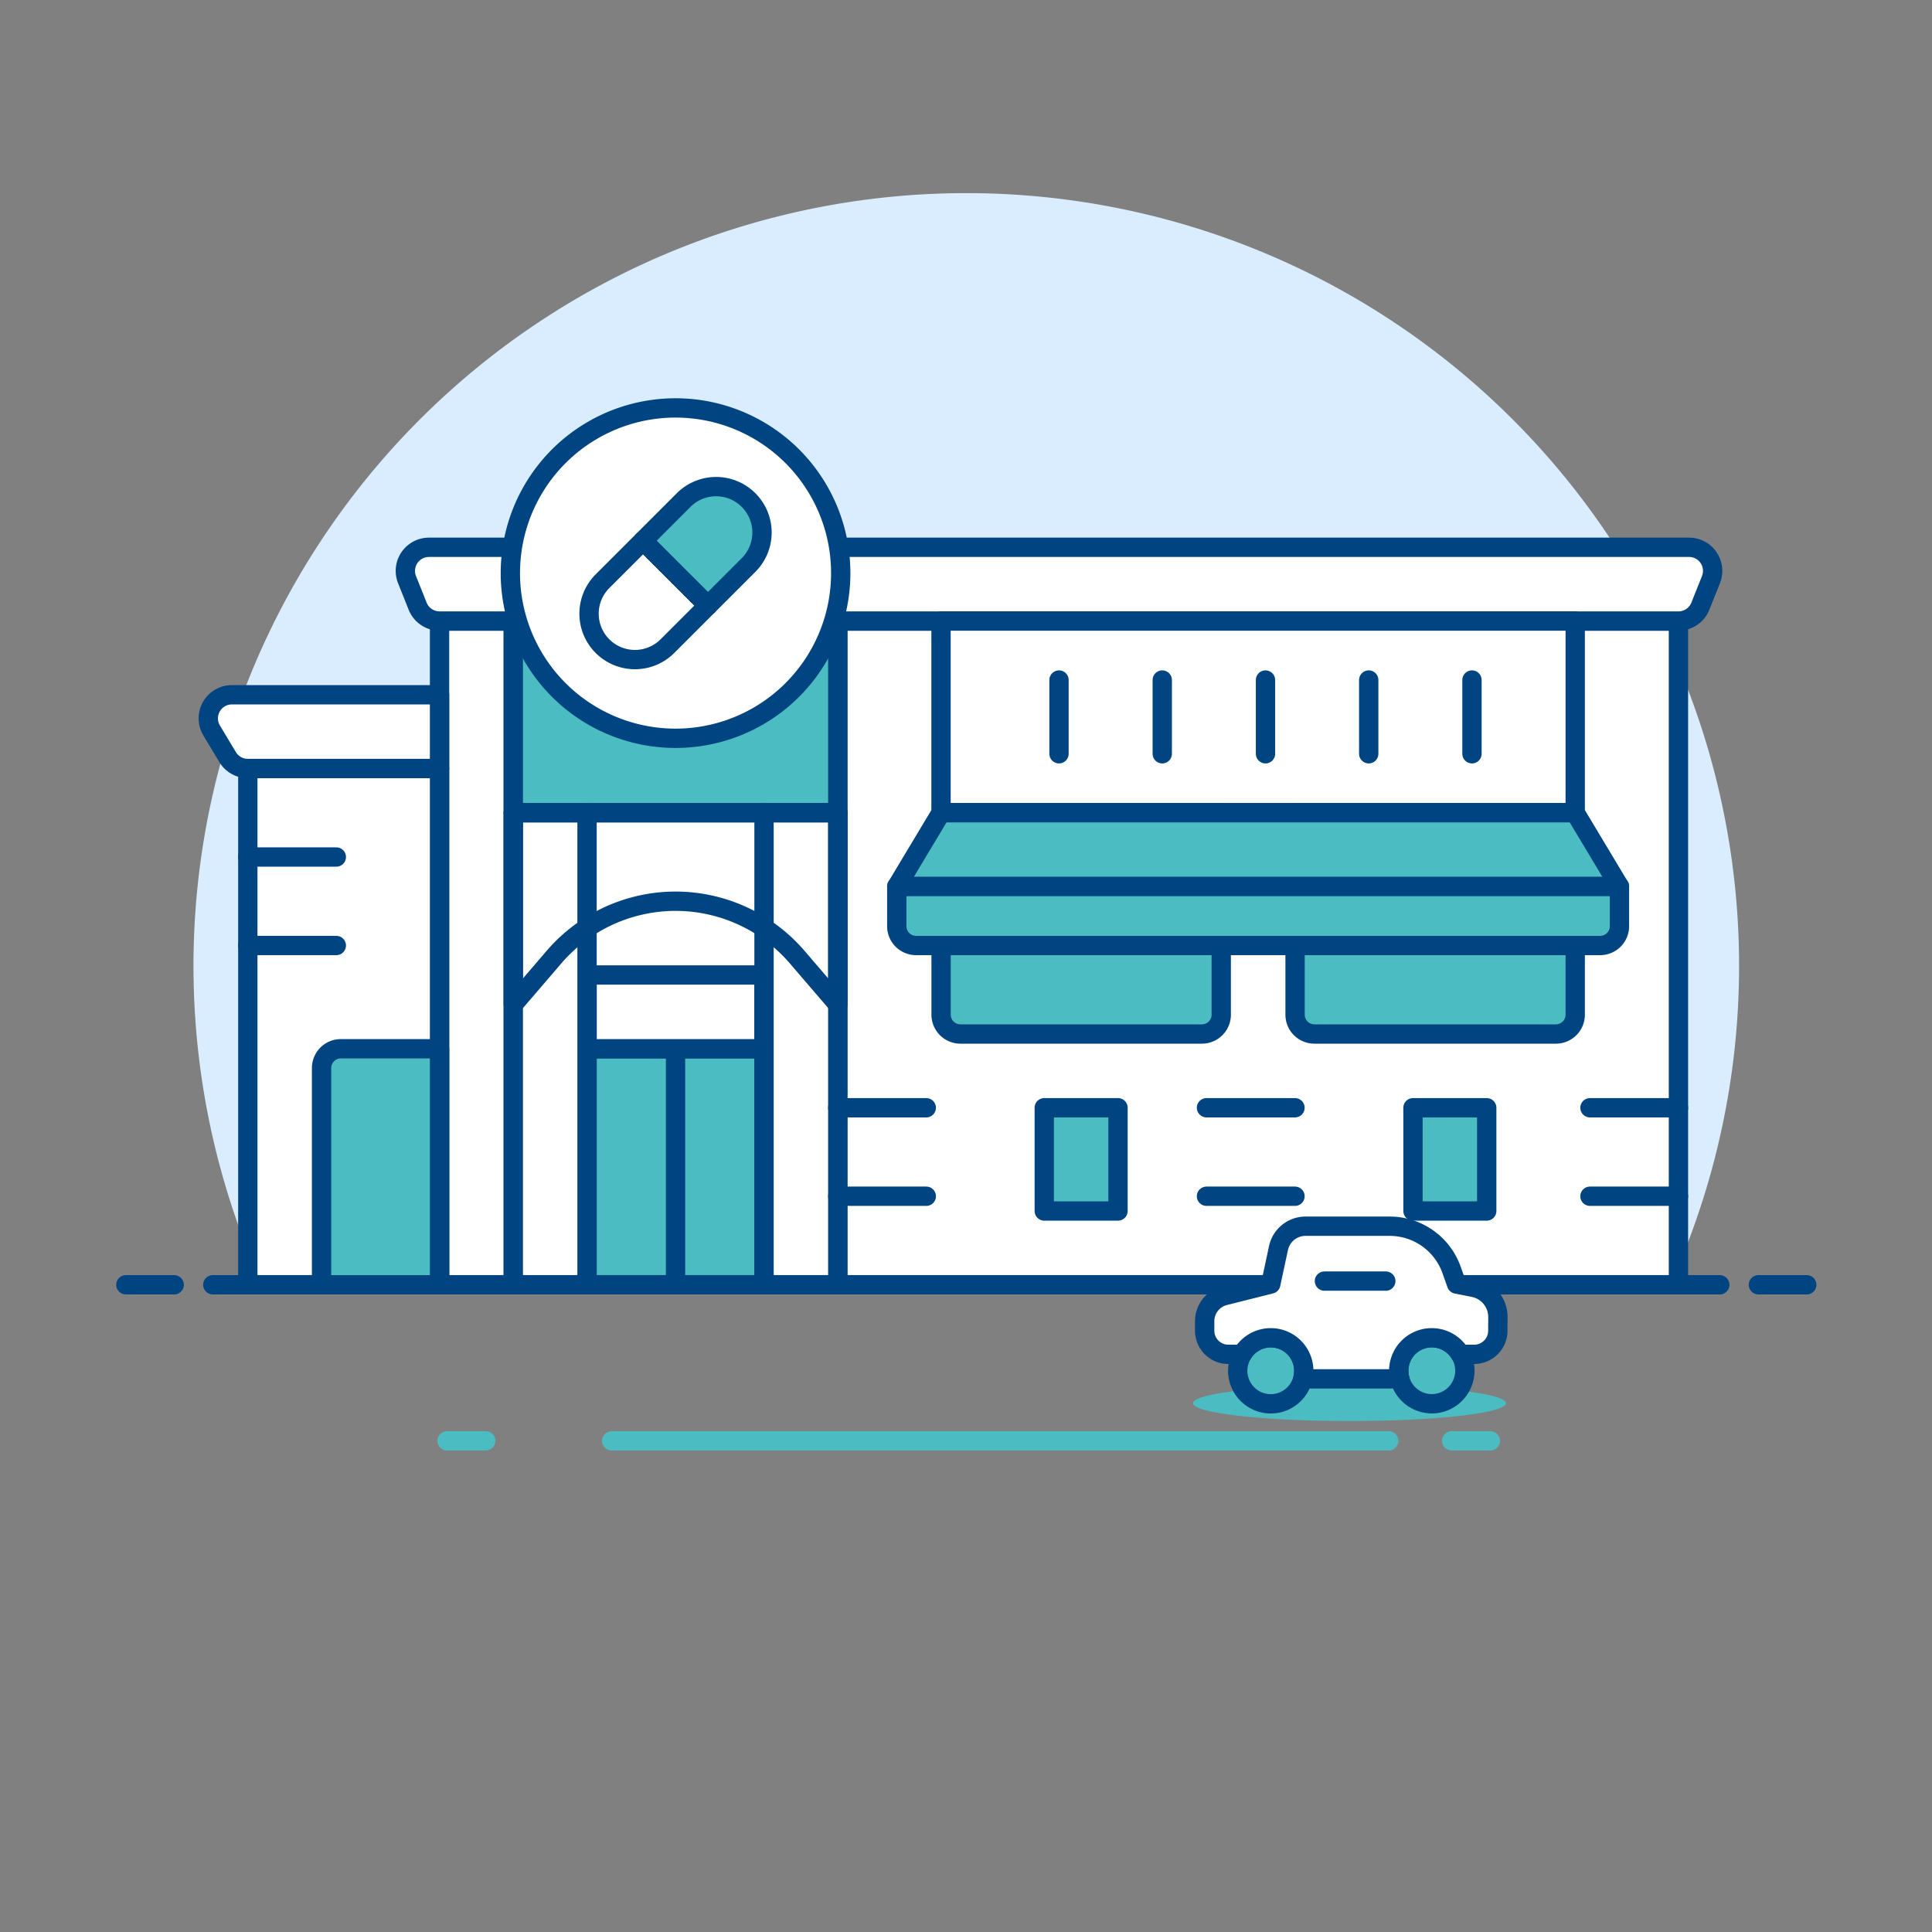 <svg viewBox="0 0 100 100" height="100" width="100" xmlns="http://www.w3.org/2000/svg"><rect x="0" y="0" width="100" height="100" fill="#808080" stroke="none"/><path d="M86.451,66.5a40,40,0,1,0-72.873,0Z" fill="#d9edff"/><path d="M11.015 66.5L89.015 66.5" fill="none" stroke="#004481" stroke-linecap="round" stroke-linejoin="round"/><path d="M6.515 66.5L9.015 66.5" fill="none" stroke="#004481" stroke-linecap="round" stroke-linejoin="round"/><path d="M91.015 66.5L93.515 66.5" fill="none" stroke="#004481" stroke-linecap="round" stroke-linejoin="round"/><path d="M23.14 74.578L25.14 74.578" fill="none" stroke="#4cbcc3" stroke-linecap="round"/><path d="M31.661 74.578L71.879 74.578" fill="none" stroke="#4cbcc3" stroke-linecap="round"/><path d="M75.14 74.578L77.14 74.578" fill="none" stroke="#4cbcc3" stroke-linecap="round"/><path d="M22.751 32.145H86.876V66.498H22.751z" fill="#ffffff"/><path d="M22.751 32.145H86.876V66.498H22.751z" fill="none" stroke="#004481" stroke-linecap="round" stroke-linejoin="round"/><path d="M86.877,32.145H22.751a1.224,1.224,0,0,1-1.134-.768L21.068,30A1.221,1.221,0,0,1,22.2,28.328H87.426A1.221,1.221,0,0,1,88.56,30l-.549,1.374A1.224,1.224,0,0,1,86.877,32.145Z" fill="#ffffff" stroke="#004481" stroke-linecap="round" stroke-linejoin="round"/><path d="M26.568 32.145H43.363V66.498H26.568z" fill="#ffffff" stroke="#004481" stroke-linecap="round" stroke-linejoin="round"/><path d="M26.568 32.145H43.363V42.069H26.568z" fill="#4cbcc3" stroke="#004481" stroke-linecap="round" stroke-linejoin="round"/><path d="M48.707 32.145H81.533V42.069H48.707z" fill="#ffffff"/><path d="M48.707 32.145H81.533V42.069H48.707z" fill="none" stroke="#004481" stroke-linecap="round" stroke-linejoin="round"/><path d="M63.211,42.069h-14.5V52.52a1,1,0,0,0,1,1h12.5a1,1,0,0,0,1-1Z" fill="#4cbcc3"/><path d="M63.211,42.069h-14.5V52.52a1,1,0,0,0,1,1h12.5a1,1,0,0,0,1-1Z" fill="none" stroke="#004481" stroke-linecap="round" stroke-linejoin="round"/><path d="M81.533,42.069h-14.5V52.52a1,1,0,0,0,1,1h12.5a1,1,0,0,0,1-1Z" fill="#4cbcc3"/><path d="M81.533,42.069h-14.5V52.52a1,1,0,0,0,1,1h12.5a1,1,0,0,0,1-1Z" fill="none" stroke="#004481" stroke-linecap="round" stroke-linejoin="round"/><path d="M48.707 42.069L46.417 45.886 83.823 45.886 81.533 42.069 48.707 42.069z" fill="#4cbcc3" stroke="#004481" stroke-linecap="round" stroke-linejoin="round"/><path d="M82.823,48.939H47.417a1,1,0,0,1-1-1V45.886H83.823v2.053A1,1,0,0,1,82.823,48.939Z" fill="#4cbcc3" stroke="#004481" stroke-linecap="round" stroke-linejoin="round"/><path d="M30.385 54.283H39.546V66.497H30.385z" fill="#4cbcc3" stroke="#004481" stroke-linecap="round" stroke-linejoin="round"/><path d="M30.385 50.466H39.546V54.283H30.385z" fill="#ffffff" stroke="#004481" stroke-linecap="round" stroke-linejoin="round"/><path d="M26.568 42.069H30.385V66.498H26.568z" fill="#ffffff" stroke="#004481" stroke-linecap="round" stroke-linejoin="round"/><path d="M39.546 42.069H43.363V66.498H39.546z" fill="#ffffff" stroke="#004481" stroke-linecap="round" stroke-linejoin="round"/><path d="M26.568,42.069v9.924l2.1-2.446a8.3,8.3,0,0,1,6.3-2.9h0a8.3,8.3,0,0,1,6.3,2.9l2.1,2.446V42.069Z" fill="none" stroke="#004481" stroke-linecap="round" stroke-linejoin="round"/><path d="M12.827 39.778H22.751V66.497H12.827z" fill="#ffffff"/><path d="M12.827 39.778H22.751V66.497H12.827z" fill="none" stroke="#004481" stroke-linecap="round" stroke-linejoin="round"/><path d="M22.751,39.778H12.827a1.221,1.221,0,0,1-1.047-.593l-.825-1.374A1.222,1.222,0,0,1,12,35.961H22.751Z" fill="#ffffff" stroke="#004481" stroke-linecap="round" stroke-linejoin="round"/><path d="M16.644,66.5h6.107V54.283H17.644a1,1,0,0,0-1,1Z" fill="#4cbcc3"/><path d="M54.051 57.337 L57.868 57.337 L57.868 62.681 L54.051 62.681 Z" fill="#4cbcc3" stroke="#004481" stroke-linecap="round" stroke-linejoin="round"/><path d="M73.136 57.337 L76.953 57.337 L76.953 62.681 L73.136 62.681 Z" fill="#4cbcc3" stroke="#004481" stroke-linecap="round" stroke-linejoin="round"/><path d="M54.814 35.198L54.814 39.015" fill="none" stroke="#004481" stroke-linecap="round" stroke-linejoin="round"/><path d="M60.158 35.198L60.158 39.015" fill="none" stroke="#004481" stroke-linecap="round" stroke-linejoin="round"/><path d="M65.502 35.198L65.502 39.015" fill="none" stroke="#004481" stroke-linecap="round" stroke-linejoin="round"/><path d="M70.845 35.198L70.845 39.015" fill="none" stroke="#004481" stroke-linecap="round" stroke-linejoin="round"/><path d="M76.189 35.198L76.189 39.015" fill="none" stroke="#004481" stroke-linecap="round" stroke-linejoin="round"/><path d="M12.827 44.359L17.408 44.359" fill="none" stroke="#004481" stroke-linecap="round" stroke-linejoin="round"/><path d="M12.827 48.939L17.408 48.939" fill="none" stroke="#004481" stroke-linecap="round" stroke-linejoin="round"/><path d="M82.296 57.337L86.877 57.337" fill="none" stroke="#004481" stroke-linecap="round" stroke-linejoin="round"/><path d="M82.296 61.917L86.877 61.917" fill="none" stroke="#004481" stroke-linecap="round" stroke-linejoin="round"/><path d="M62.448 57.337L67.028 57.337" fill="none" stroke="#004481" stroke-linecap="round" stroke-linejoin="round"/><path d="M62.448 61.917L67.028 61.917" fill="none" stroke="#004481" stroke-linecap="round" stroke-linejoin="round"/><path d="M43.363 57.337L47.944 57.337" fill="none" stroke="#004481" stroke-linecap="round" stroke-linejoin="round"/><path d="M43.363 61.917L47.944 61.917" fill="none" stroke="#004481" stroke-linecap="round" stroke-linejoin="round"/><path d="M26.416 29.664 A8.550 8.550 0 1 0 43.516 29.664 A8.550 8.550 0 1 0 26.416 29.664 Z" fill="#ffffff"/><path d="M26.416 29.664 A8.550 8.550 0 1 0 43.516 29.664 A8.550 8.550 0 1 0 26.416 29.664 Z" fill="none" stroke="#004481" stroke-linecap="round" stroke-linejoin="round"/><path d="M36.646,31.344l-2.1,2.1a2.377,2.377,0,0,1-3.361,0h0a2.376,2.376,0,0,1,0-3.36l2.1-2.1Z" fill="#ffffff" stroke="#004481" stroke-linecap="round" stroke-linejoin="round"/><path d="M38.746,29.244l-2.1,2.1-3.361-3.361,2.1-2.1a2.376,2.376,0,0,1,3.36,0h0A2.377,2.377,0,0,1,38.746,29.244Z" fill="#4cbcc3" stroke="#004481" stroke-linecap="round" stroke-linejoin="round"/><path d="M16.644,66.5h6.107V54.283H17.644a1,1,0,0,0-1,1Z" fill="none" stroke="#004481" stroke-linecap="round" stroke-linejoin="round"/><path d="M34.966 54.334L34.966 66.447" fill="#ffffff" stroke="#004481" stroke-linecap="round" stroke-linejoin="round"/><path d="M61.751 72.630 A8.099 0.923 0 1 0 77.949 72.630 A8.099 0.923 0 1 0 61.751 72.630 Z" fill="#4cbcc3"/><path d="M75.594,70.1a1.708,1.708,0,0,0-3.193.847,1.677,1.677,0,0,0,.051.414,1.709,1.709,0,0,0,3.317,0,1.631,1.631,0,0,0,.052-.414A1.677,1.677,0,0,0,75.594,70.1Z" fill="#4cbcc3" stroke="#004481" stroke-linecap="round" stroke-linejoin="round"/><path d="M67.484,70.951a1.708,1.708,0,0,0-3.193-.847,1.687,1.687,0,0,0-.175,1.261,1.709,1.709,0,0,0,3.317,0A1.677,1.677,0,0,0,67.484,70.951Z" fill="#4cbcc3" stroke="#004481" stroke-linecap="round" stroke-linejoin="round"/><path d="M77.531,68.167a1.562,1.562,0,0,0-1.253-1.53l-.885-.175-.261-.735a3.4,3.4,0,0,0-3.206-2.258H67.574a1.432,1.432,0,0,0-1.4,1.133l-.4,1.86-2.389.6a1.364,1.364,0,0,0-1.031,1.321v.493A1.222,1.222,0,0,0,63.576,70.1h.7l.013.008a1.708,1.708,0,0,1,3.193.847,1.677,1.677,0,0,1-.051.414h5.019a1.677,1.677,0,0,1-.051-.414,1.708,1.708,0,0,1,3.193-.847l.013-.008h.7a1.222,1.222,0,0,0,1.222-1.222Z" fill="#ffffff" stroke="#004481" stroke-linecap="round" stroke-linejoin="round"/><path d="M68.553 66.309L71.729 66.309" fill="none" stroke="#004481" stroke-linecap="round" stroke-linejoin="round"/></svg>
